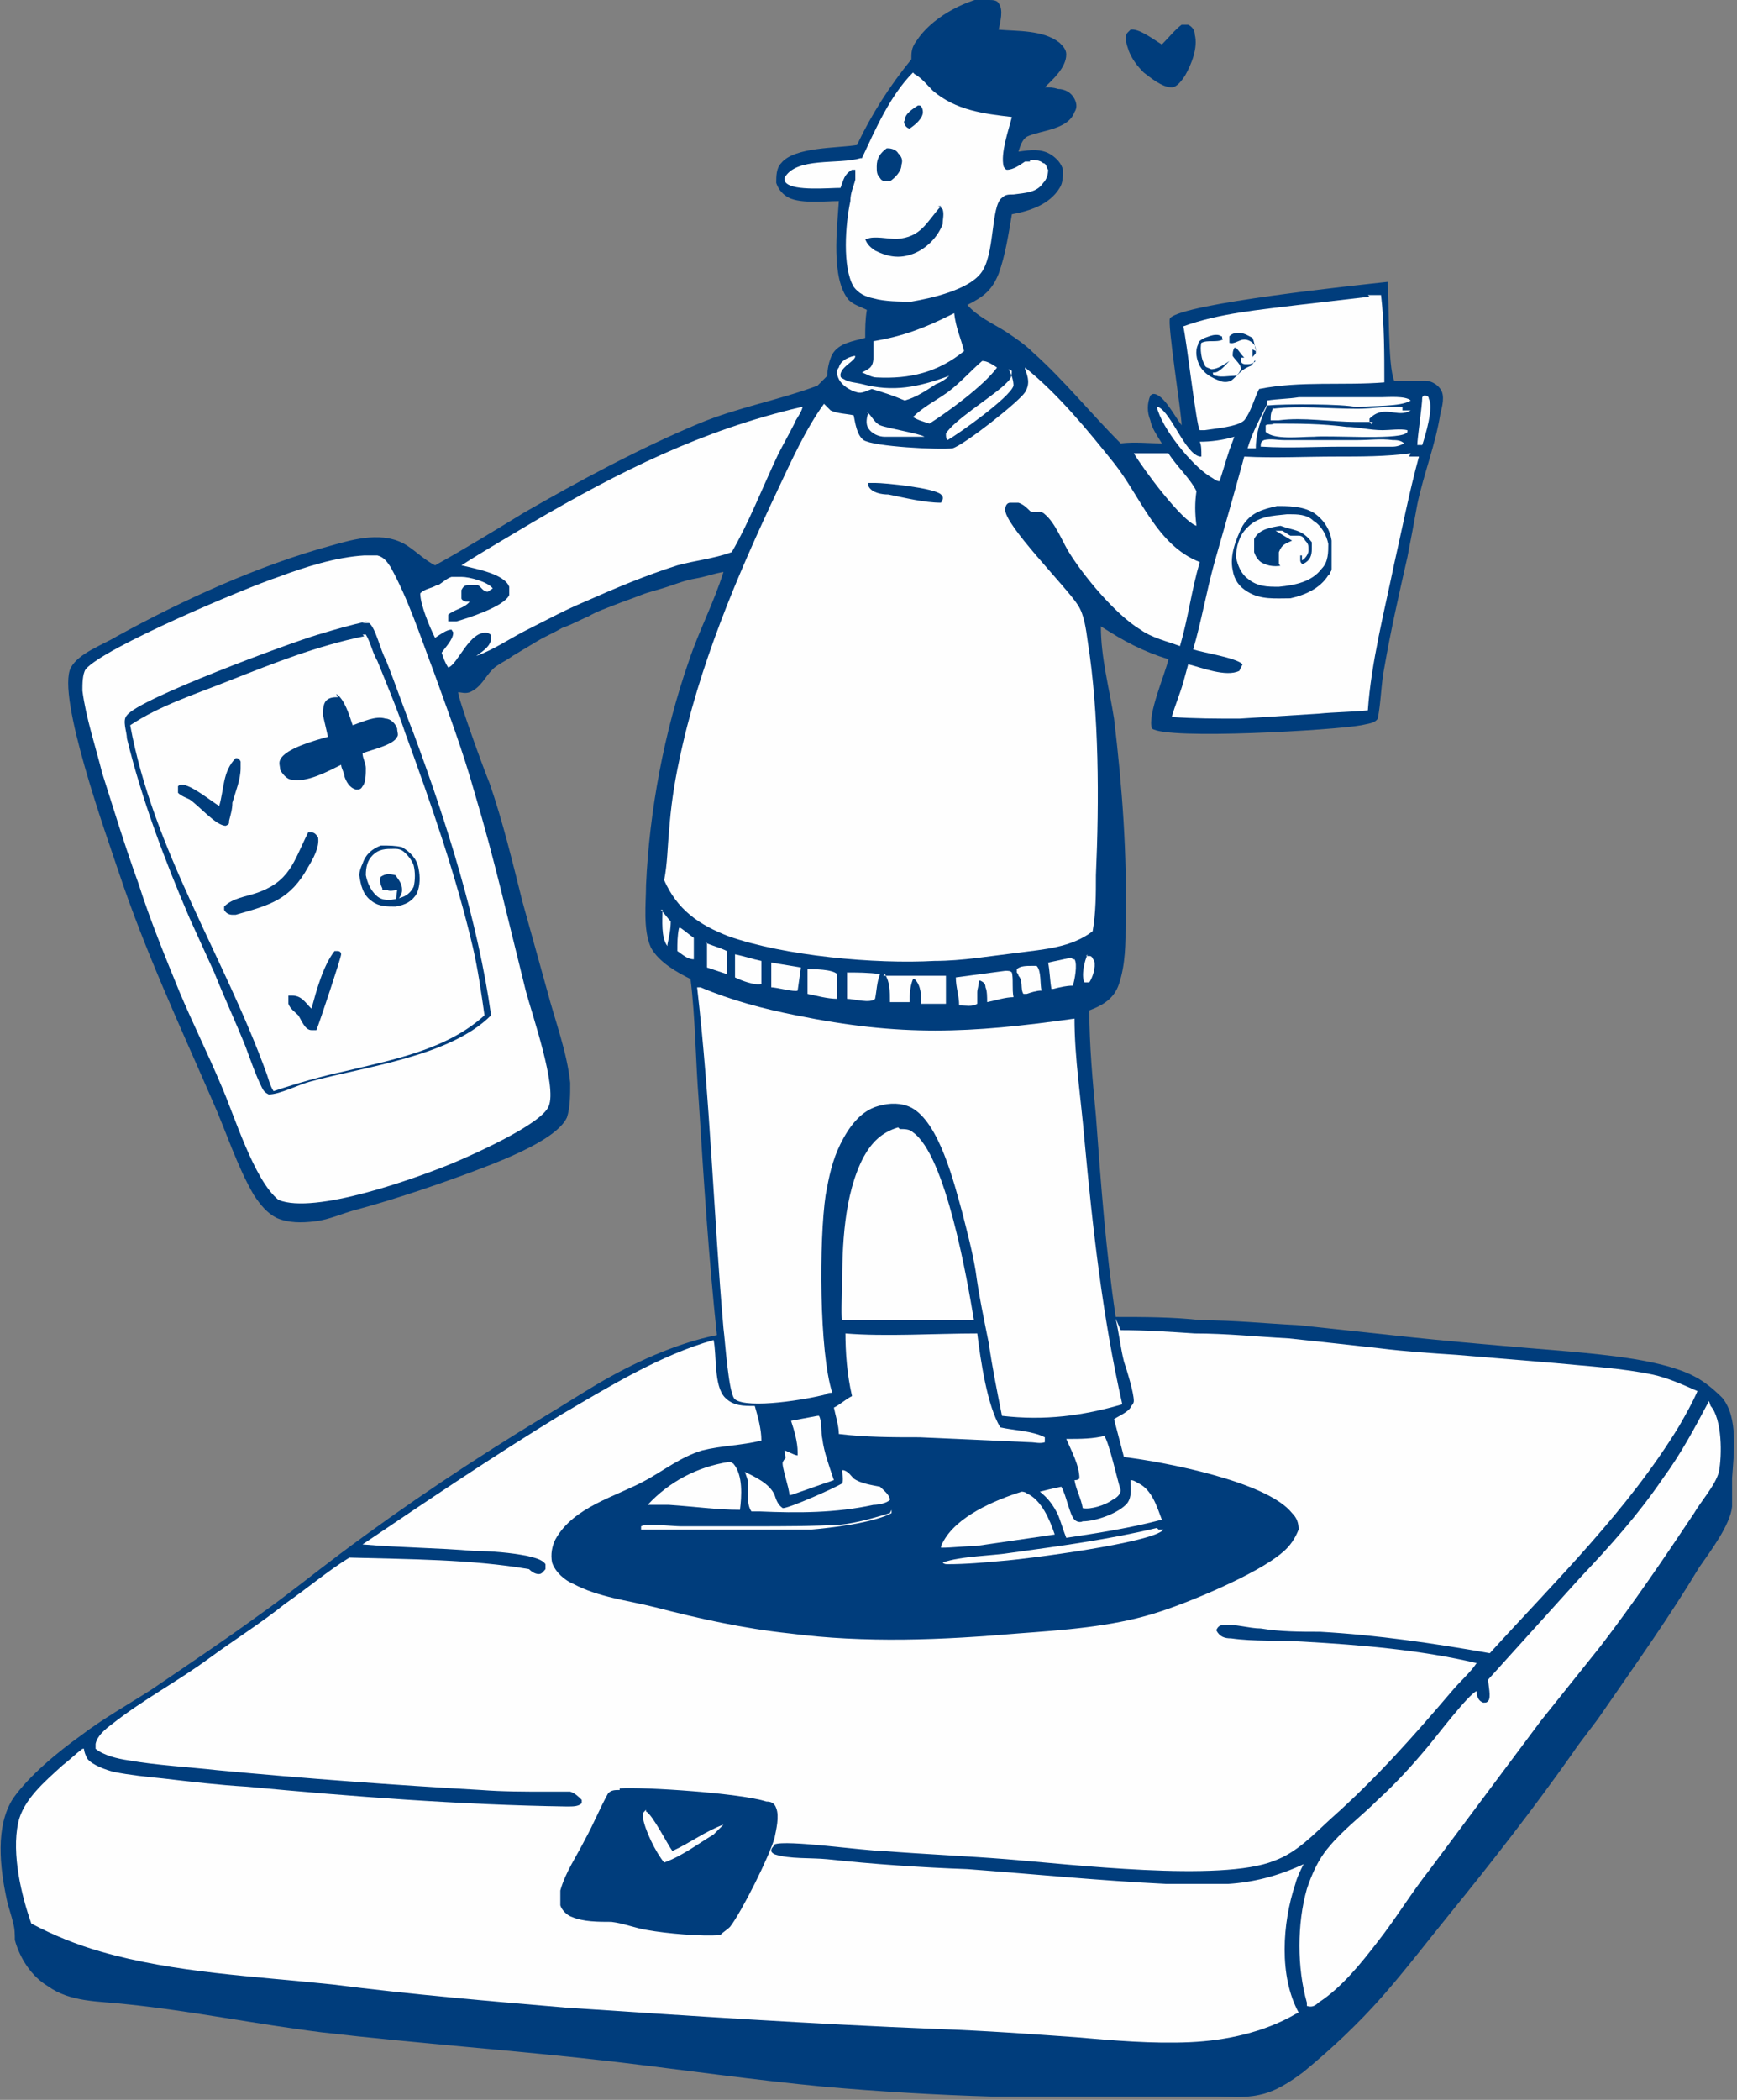 <?xml version="1.0" encoding="UTF-8"?>
<svg xmlns="http://www.w3.org/2000/svg" width="105.4" height="127.4" version="1.1" viewBox="0 0 105.4 127.4">
  <rect x="0" y="0" width="105.4" height="127.4" fill="#808080" stroke="none"/>
  <defs>
    <style>
      .cls-1 {
        fill: #003d7c;
      }

      .cls-2 {
        fill: #fefefe;
      }
    </style>
  </defs>
  <!-- Generator: Adobe Illustrator 28.6.0, SVG Export Plug-In . SVG Version: 1.2.0 Build 709)  -->
  <g>
    <g id="Warstwa_1">
      <g>
        <path class="cls-1" d="M71.6,1.5c.2,0,.3,0,.5,0,.2.1.4.3.4.6.2.8-.2,1.8-.6,2.5-.2.3-.5.7-.8.7-.6,0-1.3-.6-1.7-.9-.4-.4-.7-.8-.9-1.3-.1-.3-.3-.8-.1-1.1,0,0,.1-.1.2-.2.5-.1,1.4.6,1.9.9.4-.4.8-.9,1.2-1.2Z"/>
        <path class="cls-1" d="M59.7,0c.1,0,.2,0,.3,0,.2,0,.5,0,.6.2.3.4.1,1.1,0,1.6,1.1.1,2.7,0,3.7.8.2.2.4.4.4.7,0,.8-.8,1.5-1.3,2,.3,0,.5,0,.8.1.4,0,.8.2,1,.6.1.2.2.5,0,.8-.4,1.1-2.1,1.1-2.9,1.5-.3.2-.4.6-.5.9.7-.1,1.4-.2,2,.2.3.2.6.5.7.9,0,.4,0,.8-.2,1.1-.6,1-1.8,1.4-2.9,1.6-.2,1.2-.4,2.5-.8,3.6-.4,1-.9,1.4-1.9,1.9.6.7,1.5,1.1,2.3,1.6.6.4,1.2.8,1.7,1.3,1.9,1.7,3.5,3.7,5.3,5.5.9-.1,1.7,0,2.5,0-.3-.5-.6-.9-.7-1.4-.2-.5-.2-1,0-1.5,0,0,.1-.1.2-.1.6,0,1.3,1.4,1.7,1.9,0-.7-.9-6.3-.7-6.5.8-.9,11.4-2,13.2-2.2.1,1.2,0,5.1.4,6,.6,0,1.3,0,1.9,0,.3,0,.7.2.9.5.3.4.1,1.1,0,1.5-.3,1.9-1,3.6-1.4,5.5-.2,1.1-.4,2.2-.6,3.2-.5,2.2-1,4.4-1.4,6.7-.2,1-.2,2.1-.4,3.1-.2.3-.6.3-1,.4-1.6.3-11.8.9-12.7.2-.3-.8.8-3.3,1-4.2-1.6-.5-2.7-1.1-4.1-2,0,1.9.5,3.7.8,5.6.5,4.2.8,8.2.7,12.4,0,1.2,0,2.5-.4,3.7-.3.9-1,1.3-1.8,1.6,0,2.1.2,4.3.4,6.4.3,4.1.6,8.2,1.2,12.2,1.7,0,3.5,0,5.2.2,2,0,3.9.2,5.9.3,1.9.2,3.7.4,5.6.6,3.6.4,7.3.7,10.9,1,2.1.2,5.6.5,7.5,1.5.6.3,1.2.8,1.7,1.3,1,1.2.7,3.4.6,4.9,0,.6,0,1.2,0,1.7-.1,1.1-1.3,2.7-2,3.7-1.8,3-3.8,5.8-5.8,8.7-.6.9-1.3,1.7-1.9,2.6-2.4,3.4-4.9,6.6-7.5,9.8-1.3,1.6-2.6,3.3-4,4.9-1.5,1.7-3.1,3.2-4.8,4.6-.8.6-1.7,1.2-2.7,1.4-.9.2-1.8.1-2.7.1-1.1,0-2.2,0-3.3,0-3.4,0-6.8,0-10.2,0-3.4-.1-6.8-.3-10.2-.6-4.2-.4-8.4-1-12.6-1.5-6-.7-11.9-1.1-17.9-1.8-4-.5-7.9-1.3-11.8-1.7-1.7-.2-3.4-.1-4.8-1.1-1-.6-1.7-1.7-2-2.8,0-.3,0-.7-.1-1-.1-.5-.3-1-.4-1.5-.4-1.9-.7-4.4.4-6.1,1-1.4,2.7-2.8,4.1-3.8,1.3-1,2.9-1.9,4.3-2.8,2.2-1.5,4.3-2.9,6.5-4.5,1.7-1.2,3.3-2.5,4.9-3.7,4-3,8.2-5.8,12.5-8.4,1-.6,2.1-1.3,3.1-1.9,2.2-1.3,4.8-2.5,7.3-3-.5-4.7-.8-9.4-1.1-14.2-.2-2.5-.2-5-.5-7.4-.8-.4-1.9-1-2.4-1.9-.5-1.1-.3-2.7-.3-3.8.2-4.5,1.1-9.3,2.6-13.6.6-1.8,1.5-3.5,2.1-5.4-.6.1-1.1.3-1.7.4s-1.1.3-1.7.5c-.6.2-1.1.3-1.6.5-.5.2-1.1.4-1.6.6-.5.2-1.1.4-1.6.7-.5.2-1,.5-1.6.7-.5.3-1,.5-1.5.8-.5.3-1,.6-1.5.9-.4.3-.9.5-1.2.8-.5.5-.7,1.1-1.4,1.4-.3.1-.5,0-.7,0,0,.4,1.6,4.8,1.9,5.5.8,2.3,1.4,4.8,2,7.2.5,1.8,1,3.6,1.5,5.4.5,1.9,1.2,3.7,1.4,5.6,0,.7,0,1.5-.2,2.1-.7,1.5-4.7,2.9-6.3,3.5-2.2.8-4.3,1.5-6.5,2.1-.8.2-1.6.6-2.5.7-.8.1-1.6.1-2.3-.2-.6-.3-1-.8-1.4-1.4-1-1.7-1.7-3.9-2.5-5.7-2-4.6-4.1-9.1-5.7-13.9-.7-2.1-3.8-10.7-2.9-12.4.5-.9,2-1.4,2.8-1.9,4-2.2,8.6-4.3,13-5.5,1.4-.4,3.2-.9,4.6,0,.6.4,1.1.9,1.7,1.2,1.8-1,3.6-2.1,5.4-3.2,3.3-1.9,7-3.9,10.6-5.4,2.4-1,4.8-1.4,7.2-2.3.2-.2.4-.4.6-.6,0-.4.1-.9.3-1.3.4-.7,1.3-.8,2-1,0-.6,0-1.1.1-1.7-.4-.2-.8-.3-1.1-.6-1.1-1.3-.7-4.4-.6-6-.9,0-2.5.2-3.2-.3-.3-.2-.5-.5-.6-.8,0-.4,0-.9.3-1.2.8-1,3.4-.9,4.6-1.1.9-1.9,2-3.6,3.3-5.2,0,0,0,0,0,0,0-.4,0-.7.3-1.1.9-1.4,2.8-2.4,4.3-2.7Z"/>
        <path class="cls-2" d="M40.1,55.2c.2.2.4.5.6.7,0,.5-.1.9-.2,1.4h0c0,0,0,.1,0,.1-.4-.5-.3-1.6-.3-2.2Z"/>
        <path class="cls-2" d="M65.9,58c0,0,.1,0,.2,0,.2,0,.2.2.3.3.1.4-.1,1-.3,1.3,0,0-.2,0-.3,0,0,0,0,0,0,0-.2-.4,0-1.3.2-1.7Z"/>
        <path class="cls-2" d="M86.4,24c.1,0,.3,0,.3.2.3.5-.2,2.2-.4,2.8-.2,0,0,0-.3,0,0-.4.3-2.4.3-2.9Z"/>
        <path class="cls-2" d="M41.3,56.3c.3.2.5.4.8.6v1.3c-.4,0-.7-.3-1-.5,0-.5,0-.9.1-1.4Z"/>
        <path class="cls-2" d="M52.6,25c.3.2.4.6.8.8.5.2,2.4.5,2.7.7h0c-.8,0-1.6,0-2.4,0-.4,0-.8-.2-1-.5-.2-.3-.1-.7,0-1Z"/>
        <path class="cls-2" d="M42.8,57.2c.5.2.9.3,1.3.5,0,.4,0,.9,0,1.4h0s-1.2-.4-1.2-.4c0-.5,0-1,0-1.5Z"/>
        <path class="cls-2" d="M62.6,58.6s0,0,0,0c.1,0,.3,0,.3,0,.3.3.2,1.1.3,1.5-.3,0-.6.1-.9.2h-.2c-.2-.3,0-.8-.3-1.1,0,0,0-.1-.1-.2h0c0,0,0-.2,0-.2.2-.2.6-.2.9-.2Z"/>
        <path class="cls-2" d="M44.6,57.9c.5.1,1.1.3,1.6.4,0,.5,0,.9,0,1.4-.4.1-1.2-.2-1.6-.4,0-.5,0-.9,0-1.4Z"/>
        <path class="cls-2" d="M65.1,58.2h.1c.2.3,0,1.3-.1,1.6-.4,0-.8.1-1.2.2h-.1c-.1-.6-.1-1.1-.2-1.6l1.4-.3Z"/>
        <path class="cls-2" d="M46.8,58.4l1.8.3-.2,1.4c-.2.1-1.3-.2-1.6-.2,0-.5,0-1,0-1.4Z"/>
        <path class="cls-2" d="M49,58.8c.4,0,1.5,0,1.8.3,0,.4,0,1,0,1.5-.6,0-1.3-.2-1.8-.3,0-.5,0-1,0-1.5Z"/>
        <path class="cls-2" d="M51.3,59c.7,0,1.4,0,2.1.1-.2.5-.2,1-.3,1.5h0c-.3.3-1.3,0-1.7,0,0-.6,0-1.1,0-1.6Z"/>
        <path class="cls-2" d="M76.5,27.1c0-.2,0-.3.2-.4.4-.1.8,0,1.2,0,1.5,0,3,0,4.5,0,.7,0,1.4-.1,2.1,0,.2,0,.5,0,.7.2-.2.1-.4.2-.7.2-1,0-2.1,0-3.1,0-1.6,0-3.2.1-4.8,0Z"/>
        <path class="cls-2" d="M51.7,21.6c0,0,.2,0,.2,0,0,.3-.8.6-.9,1.1,0,.2,0,.2.2.3.3.2.7.2,1.1.3,1.9.5,3.4.2,5.3-.5-.2.2-.5.4-.8.5-.6.4-1.2.8-1.9,1-.7-.3-1.3-.5-2-.7-.3.1-.6.3-.9.2-.4-.1-.9-.4-1.1-.8-.1-.2-.2-.5,0-.7.1-.4.5-.6.9-.7Z"/>
        <path class="cls-2" d="M61.2,22.4c0,0,0,0,.1.2.1.2.2.5.2.8-.2.7-3.3,2.9-4,3.3,0,0,0,0,0,0-.1-.1-.1-.2-.1-.4.5-.8,2.6-2.1,3.5-2.9.3-.3.5-.4.5-.9Z"/>
        <path class="cls-2" d="M76.9,24.3c.6-.1,1.3-.1,1.9-.2,1.7,0,3.3,0,5,0,.4,0,1.5-.1,1.8.2h0c-.6.4-2.4.3-3.2.4h-.1c-.8-.2-4.4-.2-5.4-.1-.4.8-.7,1.7-.7,2.6h-.5s0,0,0,0c.3-1,.8-1.9,1.2-2.7Z"/>
        <path class="cls-2" d="M70.3,92.8c.1,0,.1,0,.3,0h0c-.6.8-8.4,1.8-9.8,1.9-1.1.1-2.2.2-3.3.2-.1,0-.2,0-.3-.1h0c1.1-.4,3-.4,4.2-.6,2.9-.4,5.9-.8,8.8-1.5Z"/>
        <path class="cls-2" d="M59.6,21.9c.3,0,.6.2.9.4-.8,1.1-3,2.7-4.1,3.4-.3-.1-.7-.2-1-.4.6-.6,1.4-1,2.1-1.5.8-.6,1.4-1.3,2.1-1.9Z"/>
        <path class="cls-2" d="M70.3,24.7c.8.4,1.6,2.8,2.5,3h.1c0-.4,0-.7-.1-.9.7,0,1.4-.1,2.1-.3l-.3.8c-.2.6-.4,1.3-.6,1.9-.2,0-.4-.2-.6-.3-1.1-.7-2.9-2.9-3.2-4.2Z"/>
        <path class="cls-2" d="M53.6,59.2c1.3,0,2.5,0,3.8,0,0,.6,0,1.1,0,1.7-.5,0-1,0-1.5,0,0-.5,0-1.1-.4-1.5h-.1c-.2.5-.2,1-.2,1.4h-1.2c0-.7,0-1.2-.3-1.7Z"/>
        <path class="cls-2" d="M54.1,91.6h0s0,.2,0,.2c-1.1.6-3.7.9-4.9,1-1.1,0-2.2,0-3.2,0-2.3,0-4.6,0-6.9,0h-.2s0-.2,0-.2c0,0,0,0,0,0,.3-.2,1.9,0,2.4,0,1.5,0,3,0,4.5,0,1.7,0,3.5,0,5.2-.1,1-.1,2-.4,3-.7Z"/>
        <path class="cls-2" d="M60.8,58.9c0,0,0,0,.2,0,.2,0,.3,0,.4.1.1.4,0,1,.1,1.5-.5,0-1.1.2-1.6.3,0-.3,0-.7-.1-.9,0-.2-.1-.3-.3-.4h-.1c0,.3-.1.5-.1.7,0,.3,0,.4,0,.7-.3.2-.7.1-1.1.1,0-.6-.2-1.1-.2-1.7l3-.4Z"/>
        <path class="cls-2" d="M79.6,26.5c-.7,0-2.3.2-2.8-.3,0-.2,0-.2,0-.4.2-.1.3,0,.5-.1,1.5,0,2.9,0,4.4.2.7,0,1.4.2,2.2.2.4,0,1.1-.1,1.5,0,0,.2,0,.1-.1.2-.7.4-4.6.1-5.6.2Z"/>
        <path class="cls-2" d="M77.2,24.8c1.7-.2,3.4,0,5.2,0,.8,0,2.1-.2,2.7-.1v.2c.1,0,.5,0,.5,0h0c-.8.5-1.6-.4-2.5.5v.2s.2,0,.2,0h0c-.2.2,0,.2-.2,0-.2,0-.5,0-.8,0-1.6,0-3.2-.3-4.7-.1-.2,0-.3,0-.5,0,0-.3,0-.5.2-.8Z"/>
        <path class="cls-2" d="M68.6,27.5h2.3c.5.8,1.3,1.5,1.7,2.3-.1.7-.1,1.3,0,2.1h0c-.9-.3-3.2-3.4-3.8-4.4Z"/>
        <path class="cls-2" d="M49.6,85.9h.1c.2.4.1,1,.2,1.4.1.8.4,1.6.7,2.5-.9.3-1.7.6-2.6.9h-.1c0-.4-.5-1.8-.4-2,.2-.4.2,0,.1-.7.1,0,.6.3.8.3v-.2c0-.6-.2-1.3-.4-1.9.5-.1,1.1-.2,1.6-.3Z"/>
        <path class="cls-2" d="M68.6,89.8c.2,0,.3.1.5.2.8.4,1.1,1.4,1.4,2.2-1.9.5-3.8.8-5.8,1.1-.2-.5-.3-.9-.5-1.4-.3-.6-.6-1-1.1-1.4.4-.1.8-.2,1.3-.3.3.5.5,1.7.8,2,.1.1.3.2.5.1.8,0,2.2-.5,2.7-1.1.3-.4.2-.9.2-1.4Z"/>
        <path class="cls-2" d="M67,87.1c.3.4.8,2.7,1,3.3,0,.3-.3.5-.5.6-.4.3-1.3.6-1.8.5-.1-.6-.4-1.1-.5-1.7.1,0,.2,0,.3-.1,0-.8-.5-1.7-.8-2.4.9,0,1.6,0,2.4-.2Z"/>
        <path class="cls-2" d="M44.3,88.7c.1,0,0,0,.2.1.6.7.5,2,.4,2.8-1.4,0-2.8-.2-4.3-.3-.4,0-.8,0-1.3,0,1.3-1.4,3-2.3,4.9-2.6Z"/>
        <path class="cls-2" d="M51.2,89.2c.3.1.4.3.6.5.4.3,1.1.4,1.6.5.2.2.6.5.6.8,0,0,0,0,0,0-.2.2-.7.3-1,.3-2.3.5-4.6.5-6.9.4-.2,0-.3,0-.5,0-.3-.4-.2-1.1-.2-1.6,0-.3-.1-.5-.2-.8.6.3,1.5.7,1.8,1.4.1.3.2.6.5.8.4,0,3.1-1.2,3.6-1.5.1-.2,0-.6,0-.8Z"/>
        <path class="cls-2" d="M62,90.5c0,0,.2,0,.3.1.9.4,1.4,1.6,1.7,2.5l-4.8.7c-.7,0-1.4.1-2.1.1,0,0,0-.2.1-.3.8-1.6,3.2-2.6,4.8-3.1Z"/>
        <path class="cls-2" d="M57.9,19h0c.1.9.4,1.5.6,2.3-1.6,1.3-3.3,1.7-5.3,1.6-.3,0-.6-.2-.9-.3.2-.1.4-.2.5-.3.2-.2.2-.5.2-.7,0-.3,0-.6,0-.9,1.8-.3,3.1-.8,4.7-1.6Z"/>
        <path class="cls-2" d="M51.3,80.9c2.4.2,5.5,0,8,0,.2,1.6.6,4.4,1.4,5.7.9.2,1.9.2,2.7.6v.3c-.3.1-.6,0-.9,0l-6.7-.3c-1.6,0-3.3,0-4.9-.2,0-.5-.2-1.1-.3-1.6.4-.2.7-.5,1.1-.7-.3-1.3-.4-2.6-.4-3.9Z"/>
        <path class="cls-2" d="M83,17.9c.2,0,.5,0,.8,0,.2,1.7.2,3.6.2,5.3-2.5.2-5.1-.1-7.6.4-.3.6-.5,1.4-.9,1.9-.4.4-1.8.5-2.4.6h-.2s0,0-.1,0c-.2-.2-.8-5.5-1-6.3,2.2-.8,4.6-1,7-1.3l4.3-.5Z"/>
        <path class="cls-1" d="M76.2,21.3c0-.2,0-.3-.2-.5-.1-.1-.3-.2-.5-.2-.3,0-.6.3-.9.2,0-.2,0-.3,0-.4.2-.2.4-.2.6-.2.3,0,.6.2.8.3.1.2.2.7.2.9,0,.1-.2.2-.2.3v-.5Z"/>
        <path class="cls-1" d="M76.1,21.9c0,.1-.1.2-.2.3-.6.2-.8.6-1.2.9-.2.1-.5.1-.7,0-.5-.2-.9-.4-1.2-.9-.2-.4-.3-.9-.1-1.3,0-.2.2-.3.4-.4.3-.1.7-.3,1-.1.1,0,0,0,.1.2-.4.2-.9,0-1.3.2-.1.3,0,1.1.2,1.3,0,.2.2.2.4.3.4,0,.8-.3,1.1-.5-.2.2-.6.7-.9.7,0,0,0,0-.1,0h0c0,.2.1.2.2.2.3.1.8,0,1.1,0,.2,0,.3-.2.4-.4,0-.3-.3-.5-.5-.8,0-.2,0-.3.1-.5h.1c.2.2.3.4.5.6h-.2c0,0,0,.2,0,.2,0,.1.1.2.3.2.2,0,.4,0,.6-.2Z"/>
        <path class="cls-2" d="M54.6,68.5c.3,0,.6,0,.8.2,2,1.4,3.3,9,3.7,11.4h-3.3c-1.6,0-3.1,0-4.7,0-.1-.6,0-1.3,0-2,0-2.5.1-5.6,1.3-7.9.5-.9,1.1-1.5,2.1-1.8Z"/>
        <path class="cls-2" d="M55.5,4.5c.4.2.8.7,1.1,1,1.4,1.2,3.1,1.4,4.8,1.6-.2.8-.7,2.2-.5,3,0,0,.1.2.2.2.4,0,.8-.3,1.1-.5h.1s0,0,0,0h.2s0-.1,0-.1c.2,0,.6,0,.8.2.2,0,.2.3.3.4,0,.3-.1.6-.3.8-.4.6-1.1.6-1.8.7-.3,0-.5,0-.7.2-.7.5-.4,3.5-1.3,4.6-.8,1-3,1.5-4.2,1.7-.7,0-1.6,0-2.3-.2-.5-.1-.9-.3-1.2-.7-.7-1.2-.5-3.8-.2-5.2,0-.5.2-.9.3-1.3,0-.2,0-.4,0-.6h-.2c-.5.3-.5.6-.7,1.1-.7,0-2.8.2-3.3-.3-.1-.1-.1-.2-.1-.3.7-1.3,3.3-.8,4.6-1.2,0,0,0,0,.1,0,.8-1.7,1.7-3.8,3.1-5.2Z"/>
        <path class="cls-1" d="M55.6,6.4c0,0,.1,0,.2,0,.1,0,.2.2.2.4,0,.4-.5.8-.8,1,0,0-.1,0-.2-.1-.1-.1-.2-.3-.1-.4,0-.4.5-.7.8-.9Z"/>
        <path class="cls-1" d="M53.9,9c.2,0,.5.1.6.3.2.2.3.4.2.7,0,.4-.4.8-.7,1,0,0,0,0-.1,0-.2,0-.4,0-.5-.2-.2-.2-.2-.4-.2-.7,0-.5.2-.8.6-1.1Z"/>
        <path class="cls-1" d="M56.9,12.5c.1,0,.2.1.3.2.1.3,0,.6,0,.9-.3.8-1,1.5-1.8,1.8-.8.3-1.5.2-2.3-.2,0,0,0,0,0,0-.3-.2-.5-.4-.6-.7h.1c.4-.2,1.3,0,1.8,0,1.5-.1,1.8-1,2.7-2Z"/>
        <path class="cls-2" d="M48.7,24.7h0c-.1.4-.4.7-.5,1-.3.6-.7,1.3-1,1.9-.9,1.9-1.8,4.2-2.8,5.9-1.1.4-2.2.5-3.3.8-1.9.6-3.8,1.4-5.6,2.2-1.2.5-2.3,1.1-3.5,1.7-1,.5-2,1.2-3.1,1.6.4-.3.9-.6.9-1.1,0-.2,0-.2-.2-.3-1.1-.2-1.8,1.9-2.4,2.1-.2-.3-.3-.6-.4-.9.2-.3.7-.8.7-1.2,0-.1,0,0-.1-.2-.3,0-.7.3-1,.5-.3-.6-.9-2-.9-2.7.3-.3.7-.3,1-.5,0,0,0,0,.1,0,.3-.2.5-.4.8-.5.2,0,.4,0,.6,0,.5,0,1.6.3,1.9.7l-.3.2c-.3,0-.4-.3-.6-.4-.2,0-.5,0-.6,0-.2,0-.3.1-.4.3,0,.2,0,.3,0,.5,0,.1.2.2.3.2.2,0,0,0,.2,0-.3.4-1,.5-1.3.8,0,.2,0,.2,0,.4.2,0,.3,0,.5,0,.7-.2,2.9-.9,3.2-1.6,0-.2,0-.3,0-.5-.3-.8-2.1-1.1-2.9-1.3,1.4-.9,2.8-1.7,4.3-2.6,5.3-3.1,10.3-5.6,16.3-7Z"/>
        <path class="cls-2" d="M103.8,85.3s0,0,0,0c.7.8.7,3,.5,4-.2.8-1.1,1.8-1.5,2.5-1.8,2.7-3.7,5.5-5.7,8.1-1.2,1.5-2.4,3-3.6,4.5l-6.8,9.1c-1.1,1.4-2,2.9-3.1,4.3-1,1.3-2.2,2.8-3.6,3.7-.2.2-.4.3-.7.2v-.2c-.6-2.1-.6-4.8,0-6.9.3-.9.7-1.8,1.3-2.5.9-1.1,2-1.9,3-2.9,1.1-1,2.1-2.1,3.1-3.3.5-.6,2.4-3.1,2.9-3.3,0,.3.1.6.4.7.2,0,.2,0,.3-.1.2-.2,0-1,0-1.3l5.6-6.2c1.8-1.9,3.5-3.8,5-6,1.1-1.5,1.9-3,2.8-4.7Z"/>
        <path class="cls-2" d="M85.5,27.7h.6c-.6,2.2-1,4.3-1.5,6.5-.6,2.9-1.4,6-1.6,8.9-1,.1-2,.1-3,.2-1.6.1-3.2.2-4.8.3-1.4,0-2.7,0-4.1-.1.2-.7.5-1.4.7-2.1l.3-1.1c.8.2,2.3.8,3.1.4.1-.2.1-.2.2-.4-.4-.4-2.4-.7-3-.9.5-1.7.8-3.5,1.3-5.3.6-2.1,1.2-4.2,1.8-6.4,1.8.1,3.7,0,5.6,0,1.5,0,3,0,4.5-.2Z"/>
        <path class="cls-1" d="M77.3,30.7c.9,0,1.7,0,2.4.4.6.4,1,1,1.1,1.7,0,0,0,.2,0,.3,0,0,0,.2,0,.3,0,0,0,.2,0,.3,0,0,0,.2,0,.3,0,0,0,.2,0,.3,0,0,0,.2,0,.2,0,0,0,.2-.1.2,0,0,0,.2-.1.2-.5.8-1.4,1.2-2.3,1.4-.9,0-1.8.1-2.6-.4-.5-.3-.8-.7-.9-1.3-.2-.9.2-1.9.6-2.7.5-.8,1.2-1,2.1-1.2Z"/>
        <path class="cls-2" d="M78.2,31.2c.5,0,1.1,0,1.5.4.5.3.8.9.9,1.4,0,.5,0,1.1-.4,1.5-.6.8-1.6,1-2.6,1.1-.7,0-1.3,0-1.9-.5-.4-.3-.6-.8-.7-1.3,0-.6.2-1.3.6-1.7.7-.8,1.6-.8,2.5-.9Z"/>
        <path class="cls-1" d="M77.7,31.9c.8.3,1.3.2,1.9,1,0,.1,0,.3,0,.4,0,.4-.1.7-.5.9-.3.2-.7.1-1,0,0,0,0,0,0,0-.4.2-1,.2-1.4,0-.3-.1-.5-.4-.6-.7,0,0,0,0,0-.1,0,0,0,0,0-.1,0,0,0,0,0-.1,0,0,0,0,0-.1,0,0,0,0,0-.1,0,0,0,0,0-.1,0,0,0,0,0-.1,0,0,0,0,0-.1.3-.6,1-.7,1.6-.8Z"/>
        <path class="cls-2" d="M77.4,32.2h.4c.2.1.3.2.5.3.2,0,.4,0,.5,0,.2,0,.3.1.4.3.2.2.2.3.2.6,0,.2-.2.5-.4.6,0,0,0,0,0,0,0,0,0,0,0,0,0,0,0,0,0,0,0,0,0,0,0,0,0,0,0,0,0,0,0,0,0,0,0,0,0,0,0,0,0,0,0,0,0,0,0,0,0,0,0,0,0,0,0,0,0,0,0,0,0,0,0,0,0,0,0,0,0,0,0,0,0,0,0,0,0,0,0,0,0,0,0,0,0,0,0,0,0,0,0,0,0,0,0,0,0,0,0,0,0-.1v-.2s0,0,0,0h-.1c0,.1,0,.3,0,.3,0,.2.2.2.2.4-.2.2-.7.2-1,.1-.2,0-.4-.1-.5-.3,0-.3,0-.4,0-.7.2-.5.4-.5.8-.7Z"/>
        <path class="cls-2" d="M42.5,59.9c1.9.8,3.8,1.3,5.8,1.7,6.4,1.3,10.5,1.1,16.9.2,0,2.4.4,4.9.6,7.3.5,5.4,1.1,10.8,2.3,16.1-2.4.7-4.7,1-7.3.7-.3-1.5-.6-3-.8-4.4-.3-1.5-.6-2.9-.8-4.4-.2-1.2-.5-2.3-.8-3.5-.5-1.8-1.4-5.5-3.1-6.4-.6-.3-1.3-.3-2-.1-1.1.3-1.8,1.3-2.3,2.3-.5,1-.7,2-.9,3.1-.4,2.7-.4,9.5.4,12-.1,0-.3,0-.4.1-1.1.3-4.7.9-5.5.3-.4-.3-.6-3.6-.7-4.3-.6-6.9-.8-13.8-1.6-20.7Z"/>
        <path class="cls-2" d="M21.8,33.7c.4,0,.7,0,1.1,0,.4.1.6.4.8.7,1.1,2,1.8,4.2,2.6,6.3.9,2.5,1.8,4.9,2.5,7.4,1.2,4,2.1,8,3.1,12,.4,1.5,1.9,5.8,1.4,7-.4,1.1-4.7,3-5.9,3.5-2.2.9-8.3,3.1-10.5,2.2,0,0,0,0,0,0-1.5-1.2-2.7-5.2-3.5-7-.8-1.9-1.7-3.7-2.5-5.6-.9-2.2-1.8-4.4-2.5-6.6-.8-2.2-1.5-4.5-2.2-6.7-.4-1.6-1-3.4-1.2-5,0-.4,0-1,.2-1.3,1.1-1.3,9.6-4.9,11.7-5.6,1.6-.6,3.5-1.2,5.2-1.3Z"/>
        <path class="cls-1" d="M22,37.8c.1,0,.3,0,.4,0,.4.3.7,1.7,1,2.2.6,1.5,1.1,3,1.7,4.5,2,5.4,3.9,11.4,4.7,17.1,0,0,0,0,0,0-2.5,2.5-7.6,3.1-10.9,4-.8.2-1.9.8-2.6.8-.2-.1-.3-.2-.4-.4-.4-.8-.7-1.7-1-2.5-.6-1.5-1.3-3-1.9-4.5-.5-1.1-1-2.2-1.5-3.3-1.5-3.5-2.9-7.2-3.8-10.9,0-.4-.3-1.1,0-1.4.7-1,9.9-4.4,11.6-4.9,1-.3,2-.6,3-.8Z"/>
        <path class="cls-2" d="M22,38.5c0,0,0,0,.2,0,.3.5.4,1.1.7,1.6.6,1.5,1.2,2.9,1.7,4.4,1.5,4.1,3.1,8.7,4.1,13,.3,1.3.5,2.7.7,4.1-2.3,2.1-5.6,2.7-8.5,3.4-1.4.3-2.8.7-4.3,1.2-.2-.3-.3-.7-.4-1-2.6-7.2-6.9-13.6-8.3-21.2,1.8-1.2,4-1.9,6-2.7,2.8-1.1,5.3-2.1,8.2-2.7Z"/>
        <path class="cls-1" d="M20.2,57.7c0,0,.2,0,.3,0,0,0,.2,0,.2.2,0,.2-1.3,4.1-1.5,4.6-.1,0-.2,0-.3,0-.4,0-.6-.6-.8-.9-.2-.2-.5-.4-.6-.7,0-.2,0-.3,0-.5h.2c.6,0,.8.4,1.2.8.3-1.1.7-2.6,1.4-3.5Z"/>
        <path class="cls-1" d="M14.3,46c.1,0,.2,0,.3.2,0,.1,0,.3,0,.4,0,.7-.3,1.4-.5,2.1,0,.4-.1.7-.2,1.1,0,.2,0,.2-.2.3-.6,0-1.6-1.2-2.2-1.6-.2-.1-.5-.2-.7-.4,0-.2,0-.2,0-.4,0,0,.1-.1.2-.1.6,0,1.8,1,2.3,1.3.3-1,.2-2.1,1-2.9Z"/>
        <path class="cls-1" d="M18.8,50.5s0,0,0,0c.2,0,.3,0,.5.3.1.6-.3,1.3-.6,1.8-1.1,2-2.3,2.3-4.4,2.9,0,0-.1,0-.2,0-.2,0-.4-.1-.5-.3v-.2c.5-.5,1.3-.6,1.9-.8,2.1-.7,2.3-1.9,3.2-3.7Z"/>
        <path class="cls-1" d="M23.2,51.3c.4,0,.8,0,1.2.1.5.3.9.7,1,1.3.1.5.1,1-.1,1.5-.3.5-.7.7-1.3.8-.5,0-1,0-1.4-.3-.6-.4-.7-1-.8-1.6,0-.2.1-.5.2-.7.2-.6.6-.9,1.1-1.1Z"/>
        <path class="cls-2" d="M23.9,51.5c.2,0,.3,0,.5.1.3.2.6.6.7.9.1.4.1.9,0,1.3-.3.6-.8.7-1.4.8-.3,0-.6,0-.9-.3-.3-.3-.5-.7-.6-1.2,0-.5.1-.9.4-1.2.4-.4.8-.4,1.3-.4Z"/>
        <path class="cls-1" d="M24.1,54c-.2,0-.4.1-.6,0,0,0,0,0-.1,0,0,0,0,0-.1,0,0,0,0,0-.1,0,0,0,0,0,0-.1-.1-.2-.2-.5-.1-.7,0,0,0,0,0,0,0,0,0,0,0,0,0,0,0,0,0,0,0,0,0,0,0,0s0,0,0,0c0,0,0,0,0,0,0,0,0,0,0,0,0,0,0,0,0,0,.3-.2.5-.2.9-.1.2.3.4.5.4.9,0,.3-.2.5-.4.8Z"/>
        <path class="cls-1" d="M20.4,42.1c.5.3.8,1.3,1,1.9.6-.2,1.4-.6,2-.4.3,0,.6.3.7.6,0,.2.1.4,0,.5-.2.5-1.6.8-2.1,1,0,.3.2.6.2.9,0,.3,0,.9-.2,1.1-.1.2-.2.2-.4.2-.4-.1-.6-.5-.7-.8,0-.2-.2-.5-.2-.7-.8.4-2.1,1.1-3,.9-.3,0-.6-.4-.7-.6,0-.2-.1-.4,0-.6.3-.7,2.2-1.2,2.9-1.4-.1-.4-.2-.9-.3-1.3,0-.3,0-.7.2-.9.2-.2.5-.2.7-.2Z"/>
        <path class="cls-2" d="M62.2,22.3c2,1.6,3.8,3.8,5.4,5.8,1.6,2,2.6,5,5.2,6-.5,1.7-.7,3.4-1.2,5.1-.8-.3-1.7-.5-2.4-1-1.5-.9-3.5-3.3-4.4-4.8-.4-.7-.8-1.7-1.4-2.2-.3-.3-.6,0-.9-.2-.2-.2-.4-.4-.7-.5-.2,0-.4,0-.5,0-.2,0-.3.2-.3.4-.1.9,3.7,4.7,4.4,5.8.4.6.5,1.5.6,2.2.7,4.4.7,9.7.5,14.2,0,1.1,0,2.3-.2,3.4,0,0,0,0,0,0-1.3,1-3,1.1-4.5,1.3-1.7.2-3.4.5-5.1.5-3.6.2-9.1-.3-12.5-1.5-1.8-.7-3.1-1.6-3.9-3.4.2-1,.2-2,.3-3,.1-1.4.3-2.8.6-4.2,1.2-5.8,3.5-11.2,6-16.5.8-1.7,1.7-3.7,2.8-5.2h0c0,0,.3.3.4.4.4.2,1,.2,1.4.3.1.5.2,1.2.6,1.5.6.4,4.6.6,5.4.5.7-.2,4-2.8,4.4-3.4.3-.5.2-.9,0-1.4Z"/>
        <path class="cls-1" d="M52.8,29.3c.1,0,.2,0,.3,0,.6,0,3.6.3,4,.7.2.2.1.3,0,.5-1,0-2.2-.3-3.2-.5-.4,0-1-.1-1.2-.5v-.2Z"/>
        <path class="cls-2" d="M68,80.7c1.5,0,3,.1,4.5.2,1.9,0,3.8.2,5.7.3,1.9.2,3.7.4,5.5.6,1.6.2,3.2.3,4.7.4l6,.5c2,.2,4,.3,5.9.7.9.2,1.8.6,2.7,1-.3.7-.7,1.4-1.1,2.1-3.1,5.1-7.5,9.4-11.5,13.8-3.4-.6-6.8-1.1-10.3-1.3-1.2,0-2.4,0-3.6-.2-.7,0-1.6-.3-2.3-.2-.2,0-.3.1-.4.3h0c.2.4.5.5.9.5,1.4.2,2.9.1,4.4.2,3.5.2,7.1.5,10.5,1.3-.4.6-1,1.1-1.5,1.7-2.3,2.7-4.6,5.3-7.3,7.7-1.1,1-2.1,2.1-3.5,2.6-3.2,1.3-12.4.2-16.2-.1-2.5-.2-5-.3-7.5-.5-1.1,0-5.9-.7-6.6-.4-.1.2-.2.2-.2.4,0,0,0,.1.2.2.9.3,2.2.2,3.2.3,2.8.3,5.7.5,8.5.6,4,.3,8,.7,12.1.9,1.2,0,2.4,0,3.7,0,1.6-.1,3.1-.5,4.6-1.2-.2.4-.4.8-.5,1.2-.8,2.4-1,5.6.2,7.8,0,0-.2.1-.2.1-1.9,1.1-4.2,1.6-6.4,1.7-2.3.1-4.6-.1-6.9-.3-2.8-.2-5.6-.4-8.4-.5-7.6-.3-15.1-.8-22.6-1.3-4.7-.4-9.4-.8-14.1-1.4-4.7-.5-9.6-.7-14.1-2-1.4-.4-2.9-1-4.2-1.7-.6-1.7-1.2-4.2-.8-6.1.3-1.4,1.6-2.5,2.7-3.5.4-.3.8-.7,1.2-1h.1c0,.2.1.4.2.6.3.4,1.2.7,1.6.8,1,.2,2,.3,3,.4,1.7.2,3.4.4,5.1.5,6.4.6,12.9,1.1,19.4,1.2.4,0,.7,0,.9-.2v-.2c-.2-.2-.4-.4-.7-.5-.5,0-1,0-1.5,0-1.3,0-2.6,0-3.9-.1-5.3-.3-10.7-.7-16-1.2-1.8-.2-3.7-.3-5.4-.6-.7-.1-1.5-.3-2-.7,0-.1,0-.1,0-.3.1-.5.6-.9,1-1.2,1.9-1.5,4-2.6,5.9-4,1.5-1.1,3.1-2.1,4.6-3.3,1.3-.9,2.6-2,3.9-2.8,3.6.1,7.4.1,10.9.7,0,0,0,0,0,0,.2.2.4.3.6.3.2,0,.3-.2.4-.3,0-.1,0-.2,0-.3-.2-.3-.7-.4-1.1-.5-1-.2-2.2-.3-3.2-.3-2.3-.2-4.5-.2-6.8-.4,4-2.7,8-5.4,12.1-7.9,2.9-1.7,6-3.6,9.2-4.5.2.9,0,2.8.7,3.5.5.5,1.1.5,1.8.5.2.7.4,1.4.4,2.1-1.2.3-2.4.3-3.6.6-1.3.4-2.3,1.2-3.4,1.8-1.8,1-4.4,1.6-5.5,3.6-.2.4-.3.9-.2,1.4.2.6.8,1.1,1.3,1.3,1.5.8,3.3,1,4.9,1.4,2.7.7,5.4,1.3,8.2,1.6,4.6.6,9.3.4,13.9,0,2.7-.2,5.6-.4,8.2-1.2,2-.6,6.3-2.4,7.8-3.7.5-.4.8-.9,1-1.4,0-.4-.1-.7-.4-1-1.5-1.9-7.7-3.1-10.2-3.4-.2-.8-.4-1.5-.6-2.3.3-.2.8-.4,1-.7,0-.1.2-.2.2-.4,0-.5-.4-1.8-.6-2.4-.2-.8-.3-1.7-.5-2.6Z"/>
        <path class="cls-1" d="M37.6,108.5c1.5-.1,7.4.3,8.9.8.3,0,.5.1.6.4.2.5,0,1.3-.1,1.8-.3,1.1-2,4.5-2.7,5.4-.2.2-.4.3-.6.5-1.1.1-3.3-.1-4.4-.3-.7-.1-1.4-.4-2.2-.5-.8,0-1.7,0-2.4-.3-.3-.1-.6-.4-.7-.7,0-.3,0-.6,0-.9.3-1.1,1-2.1,1.5-3.1.5-.9.9-1.9,1.4-2.8.2-.2.4-.2.7-.2Z"/>
        <path class="cls-2" d="M39.2,109.9c.4.2,1.3,2,1.6,2.4,1.1-.5,2-1.2,3.1-1.6-.2.2-.4.4-.6.6-1,.6-1.9,1.3-3,1.7-.5-.6-1.2-2-1.3-2.8,0-.2,0-.2.2-.4Z"/>
      </g>
    </g>
  </g>
</svg>
